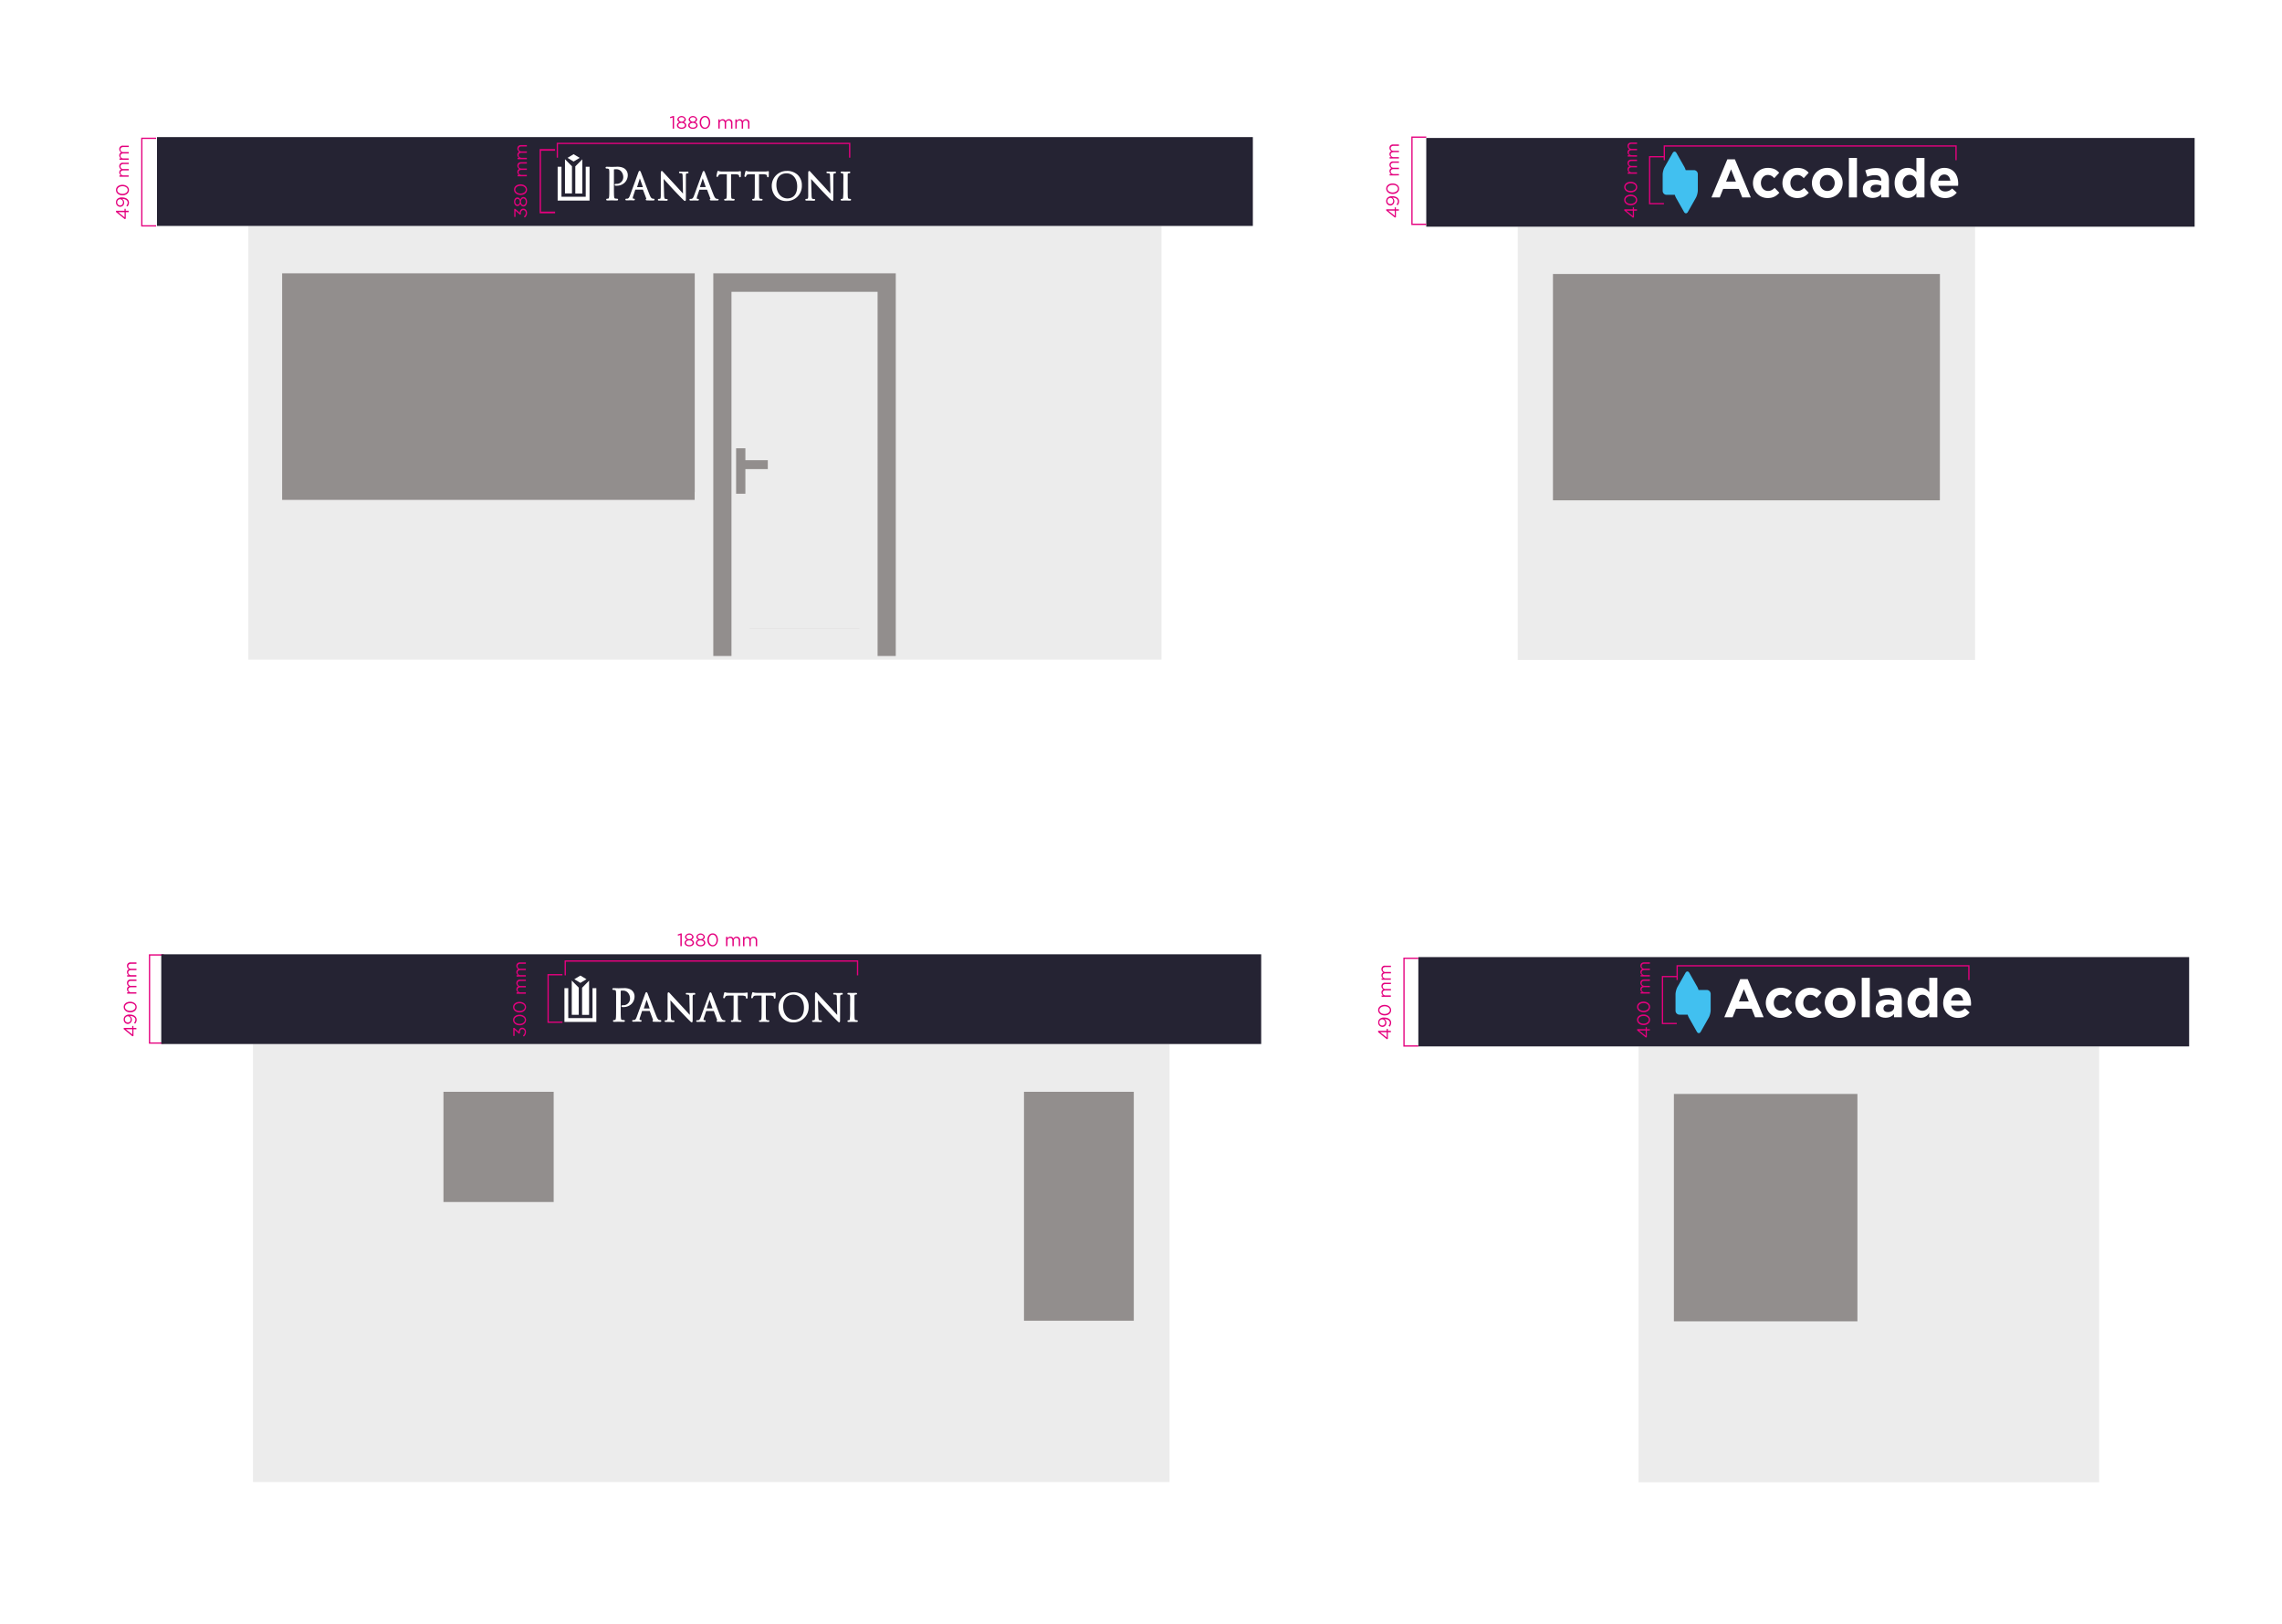 <svg width="888" height="632" fill="none" xmlns="http://www.w3.org/2000/svg"><path fill="#fff" d="M0 0h888v632H0z"/><path d="M816.847 407.156H637.622v169.629h179.225V407.156z" fill="#ECECEC"/><path d="M851.864 372.406H551.922v34.75h299.942v-34.75z" fill="#252333"/><path d="M722.779 425.656h-71.412v88.48h71.412v-88.48z" fill="#928E8D"/><path d="M551.922 407.242h-5.832v-34.621h5.832v.494h-5.337v33.627h5.337v.5z" fill="#E5007E"/><path d="M540.068 401.643v2.576l-.406.136-3.391-2.759v-.494h3.309v-.75h.488v.75h1.16v.541h-1.16zm-.461 0h-2.529l2.529 2.029v-2.029zm-.827-5.124h-.068a1.566 1.566 0 01.773 1.352 1.55 1.55 0 01-.898 1.561c-.195.09-.406.138-.621.143a1.674 1.674 0 01-1.565-1.093 1.654 1.654 0 01-.096-.665 1.719 1.719 0 01.502-1.285 2.517 2.517 0 011.892-.602c1.552 0 2.651.818 2.651 2.029a2.283 2.283 0 01-.603 1.508l-.428-.325c.323-.316.51-.745.522-1.197-.02-.919-1.003-1.426-2.061-1.426zm-.902.108a1.154 1.154 0 00-.823.379 1.12 1.12 0 00-.233.4 1.13 1.13 0 00-.056.458 1.13 1.13 0 001.146 1.177 1.11 1.11 0 00.811-.377 1.092 1.092 0 00.26-.854 1.153 1.153 0 00-1.105-1.183zm.929-1.521c-1.356 0-2.529-.819-2.529-2.07s1.146-2.028 2.516-2.028c1.356 0 2.536.811 2.536 2.069s-1.153 2.029-2.523 2.029zm0-3.55c-1.071 0-2.034.588-2.034 1.494s.936 1.488 2.034 1.488c1.072 0 2.035-.589 2.035-1.502 0-.912-.963-1.487-2.035-1.487v.007zm-1.18-3.699v-.534h.611a1.361 1.361 0 01-.678-1.17 1.229 1.229 0 01.725-1.157 1.432 1.432 0 01-.536-.537 1.43 1.43 0 01-.189-.734 1.294 1.294 0 01.898-1.298c.18-.059.371-.077.56-.054h2.237v.541h-2.109c-.678 0-1.091.345-1.091.933a1.003 1.003 0 00.703.945c.134.043.276.057.416.042h2.081v.541h-2.136c-.678 0-1.078.352-1.078.926a1.04 1.04 0 00.353.748 1.046 1.046 0 00.786.26h2.035v.534l-3.588.014zm0-6.629v-.541h.611a1.316 1.316 0 01-.678-1.163 1.218 1.218 0 01.725-1.156 1.439 1.439 0 01-.725-1.272 1.287 1.287 0 01.413-1.014 1.3 1.3 0 011.045-.338h2.237v.534h-2.109c-.678 0-1.091.352-1.091.933a1.007 1.007 0 001.119.994h2.081v.534h-2.136c-.678 0-1.078.359-1.078.934a1.043 1.043 0 001.139 1h2.035v.541l-3.588.014z" fill="#E4007E"/><path d="M642.003 400.982l-1.162-.001-.003 2.583-.406.139-3.364-2.775v-.49l3.311.003.001-.756.462.001-.001.756 1.162.001v.539zm-1.626 2.056l.002-2.058-2.527-.002 2.525 2.06zm1.714-6.227c-.001 1.267-1.15 2.063-2.522 2.062h-.014c-1.372-.001-2.533-.821-2.532-2.081.001-1.26 1.15-2.057 2.522-2.056h.014c1.372.001 2.533.815 2.532 2.075zm-.504-.015c.001-.917-.944-1.485-2.015-1.486h-.014c-1.071-.001-2.03.586-2.031 1.496-.001.917.937 1.492 2.015 1.493h.014c1.071.001 2.03-.586 2.031-1.503zm.509-4.989c-.001 1.267-1.15 2.064-2.522 2.062h-.014c-1.372-.001-2.533-.821-2.532-2.081.001-1.26 1.15-2.057 2.522-2.056h.014c1.372.002 2.533.815 2.532 2.075zm-.504-.015c.001-.917-.944-1.485-2.015-1.486h-.014c-1.071-.001-2.03.586-2.031 1.496-.001.917.936 1.492 2.014 1.493h.014c1.071.001 2.031-.586 2.032-1.503zm.425-5.191l-3.619-.003v-.539h.609c-.356-.238-.685-.56-.684-1.169 0-.588.315-.966.722-1.162-.399-.259-.721-.644-.72-1.274.001-.833.561-1.344 1.457-1.343l2.24.002v.539l-2.114-.002c-.7-.001-1.093.349-1.093.937-.001.546.405.994 1.119.995l2.086.002-.001.539-2.128-.002c-.679-.001-1.078.356-1.079.93 0 .574.475 1.008 1.14 1.009l2.065.002v.539zm.006-6.658l-3.619-.004.001-.539.609.001c-.357-.238-.686-.561-.685-1.17a1.23 1.23 0 01.722-1.161c-.399-.259-.72-.645-.72-1.275.001-.833.562-1.343 1.458-1.342l2.24.002-.001.539-2.114-.002c-.7-.001-1.092.349-1.093.937 0 .546.405.994 1.119.995l2.086.002v.539l-2.128-.002c-.679-.001-1.079.356-1.079.93-.001.574.475 1.008 1.14 1.009l2.065.002-.001.539zm124.383 1.387h-.5v-5.282H652.885v5.282h-.494v-5.779h114.015v5.779z" fill="#E5007E"/><g clip-path="url(#clip0_935_2309)"><path d="M677.167 380.988h2.932l6.187 14.823h-3.327l-1.32-3.303h-6.104l-1.324 3.303h-3.226l6.182-14.823zm3.34 8.665l-1.906-4.774-1.925 4.774h3.831zm6.631.583v-.038c0-3.218 2.406-5.866 5.792-5.866 2.085 0 3.382.71 4.408 1.886l-1.915 2.103c-.697-.757-1.402-1.242-2.511-1.242-1.572 0-2.681 1.411-2.681 3.072v.042c0 1.727 1.086 3.105 2.8 3.105 1.054 0 1.778-.461 2.539-1.195l1.832 1.891c-1.072 1.2-2.318 2.065-4.513 2.065-3.332 0-5.756-2.611-5.756-5.833m11.479.01v-.038c0-3.218 2.406-5.866 5.788-5.866 2.085 0 3.386.71 4.422 1.886l-1.93 2.103c-.696-.757-1.402-1.242-2.511-1.242-1.567 0-2.68 1.411-2.68 3.072v.042c0 1.727 1.086 3.105 2.799 3.105 1.054 0 1.778-.461 2.539-1.195l1.833 1.891c-1.072 1.2-2.305 2.065-4.514 2.065-3.326 0-5.751-2.611-5.751-5.833m11.47.01v-.038c0-3.241 2.557-5.866 5.999-5.866 3.441 0 5.957 2.587 5.957 5.824v.042c0 3.241-2.557 5.866-5.999 5.866-3.441 0-5.957-2.592-5.957-5.833m8.867.005v-.038c0-1.661-1.178-3.114-2.91-3.114-1.732 0-2.868 1.411-2.868 3.072v.042c0 1.66 1.177 3.105 2.91 3.105 1.732 0 2.868-1.407 2.868-3.067zm8.652-9.775h-3.135v15.349h3.135v-15.349zm2.286 12.107v-.043c0-2.46 1.833-3.593 4.459-3.593 1.104 0 1.915.188 2.699.456v-.188c0-1.322-.797-2.056-2.369-2.056-1.191 0-2.039.23-3.057.602l-.779-2.432c1.21-.546 2.411-.908 4.29-.908 1.709 0 2.951.466 3.73 1.261.829.842 1.191 2.079 1.191 3.594v6.538h-3.024v-1.218c-.761.866-1.815 1.425-3.341 1.425-2.085 0-3.799-1.218-3.799-3.448m7.204-.719v-.57c-.55-.258-1.247-.418-2.003-.418-1.347 0-2.163.55-2.163 1.557v.042c0 .856.697 1.364 1.701 1.364 1.47 0 2.469-.818 2.469-1.975m5.174-1.641v-.042c0-3.763 2.42-5.824 5.032-5.824 1.668 0 2.703.777 3.441 1.68v-5.551h3.139v15.349h-3.139v-1.618c-.761 1.049-1.815 1.83-3.441 1.83-2.576 0-5.032-2.065-5.032-5.824zm8.514 0v-.042c0-1.877-1.223-3.114-2.68-3.114-1.458 0-2.704 1.223-2.704 3.114v.042c0 1.868 1.242 3.105 2.704 3.105 1.461 0 2.68-1.237 2.68-3.105zm5.371.038v-.038c0-3.218 2.245-5.866 5.462-5.866 3.694 0 5.389 2.926 5.389 6.115 0 .25-.027.546-.05.842h-7.694c.316 1.449 1.301 2.206 2.699 2.206 1.054 0 1.814-.333 2.69-1.152l1.796 1.613c-1.036 1.304-2.525 2.113-4.523 2.113-3.317 0-5.769-2.381-5.769-5.833zm7.79-.941c-.188-1.43-1.004-2.399-2.328-2.399-1.324 0-2.149.945-2.387 2.399h4.72-.005z" fill="#fff"/><path d="M664.171 385.201h-3.217a6.169 6.169 0 00-.463-1.157l-3.111-5.49c-.417-.739-1.095-.739-1.517 0l-3.107 5.49c-.417.733-.756 2.027-.756 2.878v6.341c0 .852.683 1.543 1.508 1.543h3.216c.129.433.294.842.463 1.153l3.116 5.494c.413.734 1.096.734 1.513 0l3.106-5.494c.413-.734.752-2.028.752-2.874v-6.346c0-.842-.678-1.538-1.508-1.538" fill="#41C0F0"/></g><path d="M652.493 398.493h-5.814v-18.755h5.814v.498h-5.32v17.767h5.32v.49z" fill="#E5007E"/><g clip-path="url(#clip1_935_2309)"><path d="M768.572 88.215H590.604v168.571h177.968V88.215z" fill="#ECECEC"/><path d="M854 53.68H555.007v34.533H854V53.68z" fill="#252333"/><path d="M608.523 112.289v73.696h32.805l-32.805-73.696zm146.367-5.691v85.078-85.078zm0 0h-41.004v85.078h40.984l-38.138-85.078v85.078h38.138l.02-85.078zm-4.218 5.691H720.95v73.696h29.702l.02-73.696zm-146.367 79.387H754.87 604.305zm150.565-85.078H604.305 754.87zm-150.565 85.078H754.87v2.829H604.305v-2.829zm0 0H754.87v-85.078H604.305v85.078zm0 0H754.87v2.997H604.305v-2.997zm112.427-21.268h-35.556v21.268h35.556v-21.268zm-4.367 5.692h-26.971v9.885h26.971V176.1zm-22.625 2.849l1.961 2.097h-21.226l19.265-2.097zm1.981 2.097l-1.96 1.942 1.96-1.942zm25.011-74.448h-71.186v63.837h71.186v-63.837zm-4.367 5.691h-62.452v52.414h62.452v-52.414zm-31.189 58.119h-35.63v21.268h35.63v-21.268zm-4.374 5.692h-26.889v9.885h26.889V176.1zm-4.218 2.849l-1.96 2.097h21.246l-19.286-2.097zm-1.96 2.097l1.96 1.942-1.96-1.942zm-66.312 10.63v-85.078 85.078zm44.005-85.078h-44.005v85.078h44.005v-85.078zm-2.764 0h-41.234v85.078h41.234v-85.078zm-4.218 79.387v-73.696h-32.812" fill="#928E8D"/><path d="M555.007 87.533h-5.814V53.12h5.814v.497h-5.32v33.418h5.32v.497zm92.486-8.04h-5.814V60.738h5.814v.498h-5.32v17.767h5.32v.49z" fill="#E5007E"/><path d="M543.204 81.964v2.56l-.398.142-3.38-2.749v-.484h3.298v-.746h.46v.746h1.163v.531h-1.143zm-.459 0h-2.515l2.515 2.016v-2.016zm-.838-5.054h-.095a1.664 1.664 0 01-.737 3.064 1.672 1.672 0 01-1.21-.517 1.637 1.637 0 01-.453-1.23 1.714 1.714 0 01.501-1.277 2.472 2.472 0 011.892-.605c1.548 0 2.643.82 2.643 2.016a2.23 2.23 0 01-.601 1.498l-.426-.316c.323-.316.512-.744.527-1.196 0-.967-.987-1.438-2.041-1.438zm-.899.1a1.152 1.152 0 00-1.054.78 1.141 1.141 0 00-.055.457 1.114 1.114 0 001.142 1.162 1.09 1.09 0 001.014-.749 1.06 1.06 0 00.048-.44 1.135 1.135 0 00-1.075-1.243l-.02.033zm.933-1.544c-1.352 0-2.522-.813-2.522-2.063 0-1.25 1.143-2.016 2.508-2.016 1.352 0 2.528.806 2.528 2.05 0 1.242-1.149 2.029-2.514 2.029zm0-3.535c-1.061 0-2.028.585-2.028 1.485 0 .9.939 1.478 2.028 1.478 1.068 0 2.028-.584 2.028-1.491 0-.907-.967-1.472-2.028-1.472zm-1.184-3.663v-.538h.608a1.304 1.304 0 01-.676-1.156 1.22 1.22 0 01.717-1.155 1.416 1.416 0 01-.717-1.257 1.273 1.273 0 01.408-1.008 1.29 1.29 0 011.039-.336h2.237v.531h-2.109c-.676 0-1.088.35-1.088.927a.996.996 0 00.337.74 1.01 1.01 0 00.778.248h2.082v.531h-2.129c-.676 0-1.075.356-1.075.927a1.024 1.024 0 00.353.74 1.036 1.036 0 00.783.255h2.062v.537l-3.61.014zm.001-6.591v-.53h.608a1.342 1.342 0 01-.676-1.162 1.21 1.21 0 01.717-1.15 1.425 1.425 0 01-.717-1.264 1.283 1.283 0 01.41-1.005 1.303 1.303 0 011.037-.339h2.237v.538h-2.109c-.676 0-1.088.343-1.088.927a.995.995 0 00.7.946c.134.043.275.057.415.042h2.082v.531h-2.129c-.676 0-1.075.356-1.075.92a1.045 1.045 0 001.136 1.002h2.061v.53l-3.609.014z" fill="#E4007E"/><path d="M761.406 62.33h-.5v-5.282H647.885v5.282h-.494v-5.78h114.015v5.78z" fill="#E5007E"/><g clip-path="url(#clip2_935_2309)"><path d="M672.167 61.988h2.932l6.187 14.823h-3.327l-1.32-3.303h-6.104l-1.324 3.303h-3.226l6.182-14.823zm3.34 8.665l-1.906-4.775-1.925 4.775h3.831zm6.631.583v-.038c0-3.218 2.406-5.866 5.792-5.866 2.085 0 3.382.71 4.408 1.886l-1.915 2.103c-.697-.757-1.402-1.242-2.511-1.242-1.572 0-2.681 1.411-2.681 3.072v.042c0 1.727 1.086 3.105 2.8 3.105 1.054 0 1.778-.461 2.539-1.195l1.832 1.891c-1.072 1.2-2.318 2.065-4.513 2.065-3.332 0-5.756-2.61-5.756-5.833m11.479.01v-.038c0-3.218 2.406-5.866 5.788-5.866 2.085 0 3.386.71 4.422 1.886l-1.93 2.103c-.696-.757-1.402-1.242-2.511-1.242-1.567 0-2.68 1.411-2.68 3.072v.042c0 1.727 1.086 3.105 2.799 3.105 1.054 0 1.778-.461 2.539-1.195l1.833 1.891c-1.072 1.2-2.305 2.065-4.514 2.065-3.326 0-5.751-2.61-5.751-5.833m11.47.01v-.038c0-3.241 2.557-5.866 5.999-5.866 3.441 0 5.957 2.587 5.957 5.824v.042c0 3.241-2.557 5.866-5.999 5.866-3.441 0-5.957-2.592-5.957-5.833m8.867.005v-.038c0-1.66-1.178-3.114-2.91-3.114-1.732 0-2.868 1.411-2.868 3.072v.042c0 1.66 1.177 3.105 2.91 3.105 1.732 0 2.868-1.407 2.868-3.067zm8.652-9.776h-3.135v15.35h3.135V61.46zm2.286 12.108v-.043c0-2.46 1.833-3.594 4.459-3.594a7.88 7.88 0 012.699.457V70.2c0-1.322-.797-2.056-2.369-2.056-1.191 0-2.039.23-3.057.602l-.779-2.432c1.21-.545 2.411-.908 4.29-.908 1.709 0 2.951.466 3.73 1.26.829.843 1.191 2.08 1.191 3.595v6.538h-3.024v-1.218c-.761.866-1.815 1.425-3.341 1.425-2.085 0-3.799-1.218-3.799-3.448m7.204-.72v-.569c-.55-.258-1.247-.418-2.003-.418-1.347 0-2.163.55-2.163 1.557v.042c0 .856.697 1.364 1.701 1.364 1.47 0 2.469-.818 2.469-1.975m5.174-1.641v-.042c0-3.763 2.42-5.824 5.032-5.824 1.668 0 2.703.777 3.441 1.68V61.46h3.139v15.35h-3.139v-1.619c-.761 1.049-1.815 1.83-3.441 1.83-2.576 0-5.032-2.065-5.032-5.824zm8.514 0v-.042c0-1.877-1.223-3.114-2.68-3.114-1.458 0-2.704 1.223-2.704 3.114v.042c0 1.868 1.242 3.105 2.704 3.105 1.461 0 2.68-1.237 2.68-3.105zm5.371.038v-.038c0-3.218 2.245-5.866 5.462-5.866 3.694 0 5.389 2.926 5.389 6.115 0 .25-.027.546-.05.842h-7.694c.316 1.45 1.301 2.207 2.699 2.207 1.054 0 1.814-.334 2.69-1.153l1.796 1.614c-1.036 1.303-2.525 2.112-4.523 2.112-3.317 0-5.769-2.38-5.769-5.833zm7.79-.941c-.188-1.43-1.004-2.4-2.328-2.4-1.324 0-2.149.946-2.387 2.4h4.72-.005z" fill="#fff"/><path d="M659.171 66.2h-3.217a6.207 6.207 0 00-.463-1.157l-3.111-5.49c-.417-.738-1.095-.738-1.517 0l-3.107 5.49c-.417.734-.756 2.028-.756 2.88v6.34c0 .852.683 1.543 1.508 1.543h3.216c.129.433.294.842.463 1.153l3.116 5.494c.413.734 1.096.734 1.513 0l3.106-5.494c.413-.734.752-2.028.752-2.874v-6.346c0-.842-.678-1.538-1.508-1.538" fill="#41C0F0"/></g><path d="M637.003 81.982l-1.162-.001-.003 2.583-.406.14-3.364-2.776v-.49l3.311.003.001-.756h.462l-.001.757h1.162v.54zm-1.626 2.056l.002-2.058-2.527-.002 2.525 2.06zm1.714-6.227c-.001 1.267-1.15 2.063-2.522 2.062h-.014c-1.372-.001-2.533-.821-2.532-2.081.001-1.26 1.15-2.057 2.522-2.056h.014c1.372.001 2.533.815 2.532 2.075zm-.504-.015c.001-.917-.944-1.485-2.015-1.486h-.014c-1.071 0-2.03.586-2.031 1.496-.001.917.937 1.492 2.015 1.493h.014c1.071.001 2.03-.586 2.031-1.503zm.509-4.99c-.001 1.268-1.15 2.065-2.522 2.063h-.014c-1.372-.001-2.533-.821-2.532-2.081.001-1.26 1.15-2.057 2.522-2.056h.014c1.372.002 2.533.815 2.532 2.075zm-.504-.014c.001-.917-.944-1.485-2.015-1.486h-.014c-1.071 0-2.03.586-2.031 1.496-.001.917.936 1.492 2.014 1.493h.014c1.071.001 2.031-.586 2.032-1.503zm.425-5.19l-3.619-.004v-.54l.609.001c-.356-.238-.685-.56-.684-1.17 0-.587.315-.965.722-1.16-.399-.26-.721-.645-.72-1.276.001-.833.561-1.343 1.457-1.342l2.24.002v.54l-2.114-.003c-.7 0-1.093.349-1.093.937-.001.546.405.994 1.119.995l2.086.002-.001.54-2.128-.003c-.679 0-1.078.356-1.079.93 0 .574.475 1.008 1.14 1.01l2.065.001v.54zm.006-6.66l-3.619-.003.001-.539.609.001c-.357-.238-.686-.56-.685-1.17a1.23 1.23 0 01.722-1.161c-.399-.26-.72-.645-.72-1.275.001-.833.562-1.343 1.458-1.342l2.24.002-.001.539-2.114-.002c-.7 0-1.092.349-1.093.937 0 .546.405.994 1.119.995l2.086.002v.539l-2.128-.002c-.679 0-1.079.356-1.079.93-.001.574.475 1.008 1.14 1.009l2.065.002-.001.539z" fill="#E5007E"/></g><g clip-path="url(#clip3_935_2309)"><path d="M218.805 397.844h-5.825v-18.961h5.825v.496h-5.324v17.962h5.324v.503zM63.762 406.1h-5.825v-34.784h5.825v.503h-5.33v33.785h5.33v.496z" fill="#E5007E"/><path d="M203.795 399.604l-.359-.408a1.754 1.754 0 00.725-1.427.985.985 0 00-.948-1.073c-.61 0-.942.564-.942 1.359v.312l-.332.116-1.781-1.515v2.398h-.495v-3.139h.407l1.706 1.542c.068-.856.481-1.617 1.355-1.617a1.515 1.515 0 011.4 1.029c.066.196.093.403.077.609a2.246 2.246 0 01-.813 1.814zm-1.673-4.382c-1.355 0-2.527-.815-2.527-2.078 0-1.264 1.145-2.039 2.513-2.039 1.355 0 2.534.809 2.534 2.039 0 1.229-1.152 2.078-2.52 2.078zm0-3.566c-1.07 0-2.032.591-2.032 1.501 0 .911.934 1.495 2.032 1.495 1.07 0 2.032-.591 2.032-1.508 0-.918-.962-1.488-2.032-1.488zm.644-3.485a1.838 1.838 0 01-.718-.133 1.868 1.868 0 01-1.172-1.721 1.903 1.903 0 01.643-1.454l.38.36a1.462 1.462 0 00-.542 1.101 1.355 1.355 0 001.395 1.297 1.347 1.347 0 00.989-.381 1.345 1.345 0 00.413-.978 1.506 1.506 0 00-.535-1.107l.318-.346a1.867 1.867 0 01-.084 2.997 1.856 1.856 0 01-1.087.338v.027zm-1.823-4.218v-.571h.61a1.307 1.307 0 01-.499-.491 1.31 1.31 0 01-.178-.678 1.232 1.232 0 01.724-1.161 1.459 1.459 0 01-.724-1.277 1.29 1.29 0 01.413-1.019 1.293 1.293 0 011.043-.34h2.235v.537h-2.127c-.677 0-1.09.353-1.09.944a1.008 1.008 0 00.703.95 1 1 0 00.414.042h2.08v.536h-2.107c-.677 0-1.077.36-1.077.938a1.048 1.048 0 001.138 1.005h2.032v.544l-3.59.041zM51.935 400.474v2.608l-.406.143-3.387-2.779v-.489h3.306v-.754h.46v.754h1.159v.537l-1.132-.02zm-.46 0h-2.52l2.52 2.038v-2.038zm-.84-5.144h-.095a1.687 1.687 0 01-.745 3.098 1.675 1.675 0 01-1.209-.525 1.682 1.682 0 01-.45-1.242 1.741 1.741 0 01.5-1.29 2.48 2.48 0 011.897-.612c1.552 0 2.649.829 2.649 2.038a2.265 2.265 0 01-.603 1.515l-.427-.319c.325-.32.514-.753.529-1.209 0-.945-.99-1.454-2.046-1.454zm-.9.102a1.137 1.137 0 00-.824.386 1.15 1.15 0 00-.288.864 1.13 1.13 0 00.697 1.091 1.092 1.092 0 001.511-1.118 1.155 1.155 0 00-.29-.844 1.141 1.141 0 00-.807-.379zm.934-1.527c-1.355 0-2.527-.822-2.527-2.086 0-1.263 1.145-2.038 2.513-2.038 1.355 0 2.533.815 2.533 2.072 0 1.257-1.124 2.052-2.52 2.052zm0-3.567c-1.064 0-2.032.585-2.032 1.495 0 .91.934 1.495 2.032 1.495 1.07 0 2.032-.585 2.032-1.509 0-.924-.969-1.481-2.032-1.481zm-1.186-3.711v-.53h.61a1.31 1.31 0 01-.678-1.169 1.224 1.224 0 01.718-1.161 1.447 1.447 0 01-.718-1.277 1.3 1.3 0 01.892-1.305c.18-.059.37-.077.558-.054H53.1v.536h-2.106c-.678 0-1.09.354-1.09.945a1.015 1.015 0 00.702.95c.134.043.275.057.415.042h2.08v.536h-2.12c-.678 0-1.078.36-1.078.938a1.051 1.051 0 00.353.749 1.04 1.04 0 00.785.256h2.032v.544h-3.59zm0-6.644v-.536h.61a1.366 1.366 0 01-.677-1.176 1.232 1.232 0 01.718-1.161 1.44 1.44 0 01-.718-1.278 1.305 1.305 0 011.45-1.358H53.1v.543h-2.106c-.678 0-1.09.347-1.09.938a1.01 1.01 0 001.117.992h2.08v.543h-2.12c-.678 0-1.078.36-1.078.931a1.055 1.055 0 001.138 1.012h2.032v.55h-3.59z" fill="#E4007E"/><path d="M455.107 406.227H98.424v170.425h356.683V406.227z" fill="#ECECEC"/><path d="M490.77 371.316H62.753v34.913H490.77v-34.913z" fill="#252333"/><path d="M398.465 510.862h42.728V424.82h-42.728v86.042zm42.728-86.042h-42.728v86.042h42.728V424.82zm-4.227 5.755h-34.275v74.533h34.275v-74.533zm-38.501 80.287h42.728v3.03h-42.728v-3.03zm-225.897-43.16h42.885V424.82h-42.885v42.882zm42.885-42.882h-42.885v42.855h42.885V424.82zm-4.207 5.782h-34.275v31.502h34.275v-31.502z" fill="#928E8D"/><path d="M225.214 394.855h-2.723v-13.316l2.723 2.745v10.571z" fill="#fff"/><path d="M221.129 384.48v11.658h9.436V384.48h1.49v13.153h-12.416V384.48h1.49zm2.35-3.463l2.371-1.427 2.364 1.427-2.364 1.426-2.371-1.426z" fill="#fff"/><path d="M226.507 384.327l2.723-2.745v13.316h-2.723v-10.571zm82.314 1.772a5.78 5.78 0 00-5.433 3.595 5.81 5.81 0 00-.433 2.255 6.24 6.24 0 001.355 3.933 5.514 5.514 0 004.423 1.936 5.854 5.854 0 005.552-3.774 5.911 5.911 0 00.382-2.34 5.443 5.443 0 00-1.673-4.117 6.046 6.046 0 00-4.173-1.501v.013zm.298 10.707c-2.445 0-4.355-2.038-4.362-5.279 0-3.057 1.68-4.483 3.963-4.497 2.14 0 4.118 1.719 4.132 5.075 0 4.076-2.52 4.674-3.733 4.701zm-7.545-10.618c-.109 0-.217.034-.441.074a6.77 6.77 0 01-.975.068h-5.372c-.156 0-.711 0-1.097-.068s-.366-.135-.677-.176c-.312-.041-.244.183-.292.238-.047.054-.054.149-.067.183a15.924 15.924 0 00-.332 1.576.391.391 0 00.061.218.277.277 0 00.243.135.363.363 0 00.346-.292c.065-.136.14-.268.223-.394.177-.258.38-.339 1.274-.36h1.89v5.849c0 1.359 0 2.514-.068 3.092-.047.421-.142.597-.237.597a1.932 1.932 0 01-.386.048.35.35 0 00-.251.102.32.32 0 00-.033.381.34.34 0 00.128.122.572.572 0 00.271.047c.44 0 1.355-.041 1.402-.041.048 0 .962.041 1.741.041a.595.595 0 00.285-.054.342.342 0 00.176-.286.325.325 0 00-.346-.312c-.108 0-.427 0-.616-.054-.19-.055-.305-.17-.359-.585-.068-.584-.068-1.718-.068-3.098v-5.849h1.578a2.82 2.82 0 011.267.218.434.434 0 01.264.366v.163a.727.727 0 00.068.272.3.3 0 00.271.17.386.386 0 00.14-.043.378.378 0 00.192-.371c0-.136.047-1.142.047-1.577a.506.506 0 000-.19.31.31 0 00-.111-.153.308.308 0 00-.18-.057h.041zm-10.879 0c-.108 0-.217.034-.44.074a7.083 7.083 0 01-.976.068h-5.371c-.149 0-.678 0-1.111-.068-.434-.068-.352-.135-.678-.176-.325-.041-.25.183-.291.244a1.898 1.898 0 00-.068.177 16.211 16.211 0 00-.331 1.576.32.32 0 00.169.318c.038.02.079.032.122.035a.397.397 0 00.359-.278c.06-.143.135-.28.223-.408.163-.251.386-.346 1.274-.36h1.89v5.849c0 1.359 0 2.514-.068 3.092-.047.421-.136.597-.237.597a2.09 2.09 0 01-.386.048.347.347 0 00-.237.082.312.312 0 00-.109.23.334.334 0 00.197.299.61.61 0 00.264.041c.44 0 1.355-.041 1.402-.041.047 0 .982.048 1.768.048a.666.666 0 00.278-.061.311.311 0 00.183-.286.295.295 0 00-.109-.23.34.34 0 00-.23-.082c-.115 0-.434 0-.623-.054-.292-.048-.305-.157-.359-.585a30.49 30.49 0 01-.082-3.098v-5.849h1.592a2.82 2.82 0 011.267.218.424.424 0 01.264.366v.157a.724.724 0 00.068.278.322.322 0 00.278.17.365.365 0 00.315-.269.374.374 0 00.01-.145c0-.143.034-1.142.034-1.577a.648.648 0 000-.176.293.293 0 00-.278-.224h.027zm-8.555 10.849a.405.405 0 00-.21-.047 1.68 1.68 0 01-.508-.075c-.237-.075-.583-.204-1.098-1.468-.867-2.174-3.122-8.104-3.339-8.661a2.644 2.644 0 00-.203-.462.389.389 0 00-.325-.197.365.365 0 00-.312.217 2.94 2.94 0 00-.196.496l-3.259 8.92c-.264.72-.508 1.141-1.016 1.209h-.386a.374.374 0 00-.216.055.3.3 0 00-.143.258.32.32 0 00.204.299.684.684 0 00.291.04c.677 0 1.483-.04 1.612-.04s.772.04 1.118.04a.496.496 0 00.257-.047.329.329 0 00.19-.292.33.33 0 00-.035-.141.336.336 0 00-.094-.111.406.406 0 00-.23-.061h-.149a.477.477 0 01-.251-.061c-.061-.048-.075-.068-.081-.129.024-.304.088-.603.189-.89l.854-2.5h2.967l1.314 3.471a.441.441 0 010 .089.335.335 0 00-.237.312.283.283 0 00.142.245c.162.061.335.089.508.081.996.034 2.032 0 2.262 0a.885.885 0 00.271-.034.314.314 0 00.237-.305.291.291 0 00-.149-.265l.021.054zm-7.14-4.654l1.104-3.396 1.172 3.396H275zm-17.794 4.586a.367.367 0 00-.203-.041 1.902 1.902 0 01-.515-.074c-.231-.075-.562-.211-1.077-1.468-.881-2.18-3.136-8.152-3.34-8.662a2.814 2.814 0 00-.216-.462.37.37 0 00-.312-.203.387.387 0 00-.318.217c-.082.16-.153.326-.21.496l-3.252 8.92c-.271.72-.508 1.141-1.023 1.209h-.386a.336.336 0 00-.323.18.35.35 0 00-.036.126.305.305 0 00.204.299.702.702 0 00.291.047c.677 0 1.483-.047 1.619-.047.135 0 .772.047 1.117.047a.616.616 0 00.258-.047.33.33 0 00.149-.441.302.302 0 00-.095-.109.388.388 0 00-.23-.055h-.129a.435.435 0 01-.23-.068.134.134 0 01-.058-.05.15.15 0 01-.024-.072 2.72 2.72 0 01.19-.89l.799-2.452h2.967l1.314 3.478a.26.26 0 010 .088.348.348 0 00-.216.313c0 .046.011.092.034.132.022.04.055.074.094.099.16.07.334.1.508.088 1.01.034 2.032.034 2.263.034a.79.79 0 00.277-.041.321.321 0 00.231-.305.3.3 0 00-.156-.265l.034-.021zm-6.672-4.572l1.09-3.397 1.186 3.397h-2.276zm19.813-6.041a.813.813 0 00-.251 0c-.61 0-1.097.041-1.219.041-.122 0-.847-.041-1.504-.041a.946.946 0 00-.271 0 .314.314 0 00-.237.299.302.302 0 00.081.224.315.315 0 00.118.079.318.318 0 00.14.023 3.28 3.28 0 01.677.068c.183.054.223.088.291.238.08.296.114.603.102.91l.142 6.705c-.677-.74-1.903-2.099-3.035-3.315a2026.753 2026.753 0 01-4.558-4.925 6.797 6.797 0 01-.264-.292c-.095-.109-.163-.211-.4-.245a.365.365 0 00-.339.326 2.907 2.907 0 00-.04.618v8.234c.015.439-.012.878-.082 1.311-.067.252-.101.265-.189.299-.17.049-.345.075-.522.075a.332.332 0 00-.223.068.317.317 0 00-.068.429.322.322 0 00.149.121c.083.027.17.038.257.034h1.369c.108 0 .677.041 1.517.041a.677.677 0 00.278-.041.33.33 0 00.203-.299.346.346 0 00-.109-.237.335.335 0 00-.223-.075 2.98 2.98 0 01-.678-.075c-.121-.047-.176-.081-.257-.292a4.153 4.153 0 01-.142-1.169l-.17-6.27c.712.788 2.033 2.235 3.333 3.675 1.524 1.644 3.59 3.75 3.746 3.9.793.754.874.937 1.213.985a.307.307 0 00.23-.109c.142-.238.101-.407.122-1.134v-8.424a2.881 2.881 0 01.074-.843c.061-.136.088-.163.285-.217.099-.013.199-.013.298 0a.424.424 0 00.244-.068.333.333 0 00.098-.113.335.335 0 00.037-.145.32.32 0 00-.223-.299m57.366-.075a.898.898 0 00-.264 0c-.589 0-1.077.041-1.219.041-.142 0-.826-.041-1.483-.041a.946.946 0 00-.271 0 .312.312 0 00-.237.299.302.302 0 00.081.224.323.323 0 00.257.102c.228-.001.455.022.678.068a.342.342 0 01.284.238c.08.294.112.599.095.903l.149 6.719c-.677-.74-1.897-2.106-3.028-3.322a1172.86 1172.86 0 01-4.559-4.925c-.067-.068-.169-.184-.264-.292-.095-.109-.162-.211-.399-.245a.388.388 0 00-.353.319 2.977 2.977 0 00-.04.625v8.234c.02.441-.002.882-.068 1.318-.068.252-.102.258-.183.292-.17.048-.345.073-.522.075a.37.37 0 00-.23.068.307.307 0 00-.115.245.327.327 0 00.196.305.677.677 0 00.244.034h1.389c.108 0 .677.041 1.517.041a.674.674 0 00.278-.041.316.316 0 00.196-.299.292.292 0 00-.115-.244.343.343 0 00-.223-.068 3.36 3.36 0 01-.678-.075c-.122-.047-.169-.081-.25-.292a4.597 4.597 0 01-.129-1.169l-.169-6.257c.677.789 2.032 2.229 3.332 3.662 1.524 1.644 3.59 3.75 3.746 3.9.772.754.881.937 1.213.985a.286.286 0 00.223-.122c.129-.231.088-.394.102-1.121l.034-8.424a2.848 2.848 0 01.074-.843c.061-.136.088-.163.278-.21.099-.029.202-.043.305-.041a.374.374 0 00.137-.016.366.366 0 00.205-.177.348.348 0 00.037-.133.326.326 0 00-.23-.299m5.812 10.572c-.109 0-.407 0-.617-.055-.21-.054-.291-.163-.359-.591-.068-.577-.068-1.712-.068-3.091v-5.605c0-.448.082-.536.346-.604.11-.021.22-.035.332-.041a.33.33 0 00.234-.086.333.333 0 00.105-.226.32.32 0 00-.19-.293.549.549 0 00-.271-.047c-.44 0-1.355.041-1.402.041-.048 0-.976-.041-1.45-.041a.522.522 0 00-.264.047.31.31 0 00-.196.293.319.319 0 00.107.229c.032.029.07.051.11.066.041.014.085.02.128.017.132.003.264.019.393.048.196.054.264.129.318.604.054.476.034.843 0 3.085v2.534c.03 1.028.003 2.058-.081 3.084-.01.16-.042.318-.095.469-.047.102-.068.108-.142.136a1.942 1.942 0 01-.373.047.373.373 0 00-.237.082.322.322 0 00-.075.104.324.324 0 00-.026.127.311.311 0 00.183.292.547.547 0 00.271.047c.426 0 1.354-.04 1.402-.04.047 0 .948.04 1.734.04a.591.591 0 00.284-.054.338.338 0 00.127-.119.325.325 0 00.049-.166.311.311 0 00-.108-.231.385.385 0 00-.237-.082m-90.714-12.508c-.779 0-1.741.055-2.093.055-.115 0-1.131-.048-1.89-.055a.82.82 0 00-.305.055.339.339 0 00-.189.312.347.347 0 00.359.326 2.86 2.86 0 01.514.041c.481.136.481.197.549.747.068.551.034.992.034 3.608v2.948c0 1.604 0 2.928-.081 3.608-.02.188-.063.373-.129.55-.061.122-.095.149-.176.177a3.25 3.25 0 01-.461.061.395.395 0 00-.257.088.305.305 0 00-.102.238.34.34 0 00.19.312c.097.04.201.056.305.048.508 0 1.578-.048 1.605-.048.027 0 1.125.048 2.032.048a.68.68 0 00.305-.061.332.332 0 00.19-.299.323.323 0 00-.109-.238.37.37 0 00-.257-.088 7.204 7.204 0 01-.718-.068c-.359-.055-.386-.224-.461-.72-.081-.68-.081-2.004-.081-3.608v-7.004c.204-.052.413-.077.623-.075h.176a2.563 2.563 0 011.958.768c.598.662.912 1.533.874 2.425a2.568 2.568 0 01-1.675 2.347c-.32.118-.66.17-1.001.153a1.267 1.267 0 00-.42.041.349.349 0 00-.257.34c.001.061.018.12.051.171a.321.321 0 00.132.121c.063.03.133.047.203.047.124.013.249.013.372 0a4.437 4.437 0 003.11-1.161 4.118 4.118 0 001.239-3.051 3.1 3.1 0 00-.908-2.16c-.277-.272-1.131-1.026-3.271-1.019" fill="#fff"/><path d="M218.873 397.992h-5.832v-18.961h5.832v.496h-5.331v17.969h5.331v.496zm115.085-18.47h-.501v-5.34H220.201v5.34h-.501v-5.842h114.258v5.842z" fill="#E5007E"/><path d="M203.829 403.336l-.352-.408a1.764 1.764 0 00.725-1.433.975.975 0 00-.048-.394.979.979 0 00-.901-.673c-.609 0-.948.564-.948 1.359v.312l-.325.116-1.741-1.549v2.418h-.508v-3.138h.406l1.701 1.542c.074-.856.487-1.617 1.354-1.617a1.521 1.521 0 011.47 1.637 2.228 2.228 0 01-.833 1.828zm-1.639-4.383c-1.355 0-2.534-.815-2.534-2.079 0-1.264 1.152-2.038 2.52-2.038 1.355 0 2.527.808 2.527 2.038 0 1.23-1.145 2.079-2.513 2.079zm0-3.567c-1.071 0-2.033.591-2.033 1.502 0 .91.935 1.494 2.033 1.494 1.07 0 2.032-.591 2.032-1.508s-.962-1.488-2.032-1.488zm0-1.441c-1.355 0-2.534-.815-2.534-2.079 0-1.263 1.152-2.038 2.52-2.038 1.355 0 2.527.809 2.527 2.038 0 1.23-1.145 2.079-2.513 2.079zm0-3.567c-1.071 0-2.033.591-2.033 1.502 0 .91.935 1.494 2.033 1.494 1.07 0 2.032-.591 2.032-1.508s-.962-1.488-2.032-1.488zm-1.179-3.71v-.537h.603a1.356 1.356 0 01-.677-1.175 1.238 1.238 0 01.725-1.162 1.436 1.436 0 01-.725-1.27 1.326 1.326 0 01.415-1.017 1.316 1.316 0 011.041-.342h2.235v.543h-2.12c-.677 0-1.09.347-1.09.938a1.018 1.018 0 001.124.999h2.08v.536h-2.127c-.678 0-1.077.36-1.077.931a1.065 1.065 0 00.352.751 1.05 1.05 0 00.786.261h2.066v.537l-3.611.007zm0-6.684v-.543h.603a1.36 1.36 0 01-.677-1.169 1.227 1.227 0 01.724-1.162 1.444 1.444 0 01-.724-1.277 1.303 1.303 0 011.456-1.359h2.235v.537h-2.12c-.677 0-1.09.353-1.09.944a1.001 1.001 0 00.342.747 1.015 1.015 0 00.782.245h2.08v.537h-2.127c-.678 0-1.077.36-1.077.938a1.042 1.042 0 001.138 1.005h2.066v.543l-3.611.014zm63.747-16.196l-.921.286-.135-.449 1.199-.414h.399v4.946h-.542v-4.369zm1.633 3.049a1.356 1.356 0 011.002-1.209 1.248 1.248 0 01-.833-1.128 1.726 1.726 0 013.339 0 1.248 1.248 0 01-.84 1.128 1.361 1.361 0 011.01 1.202c0 .829-.8 1.393-1.843 1.393s-1.835-.571-1.835-1.386zm3.116 0c0-.551-.563-.938-1.281-.938s-1.28.387-1.28.938c0 .489.481.917 1.28.917.8 0 1.274-.435 1.274-.931l.007.014zm-.163-2.303c0-.483-.481-.849-1.118-.849-.636 0-1.117.36-1.117.849 0 .536.494.896 1.117.896s1.118-.394 1.118-.91v.014zm1.443 2.303a1.357 1.357 0 011.009-1.209 1.25 1.25 0 01-.84-1.128 1.726 1.726 0 013.339 0 1.252 1.252 0 01-.833 1.128 1.356 1.356 0 011.003 1.202c0 .829-.793 1.393-1.836 1.393-1.043 0-1.842-.571-1.842-1.386zm3.122 0c0-.551-.569-.938-1.28-.938-.711 0-1.28.387-1.28.938 0 .489.474.917 1.28.917s1.28-.435 1.28-.931v.014zm-.162-2.303c0-.483-.481-.849-1.118-.849-.637 0-1.118.36-1.118.849 0 .536.495.896 1.118.896.623 0 1.118-.394 1.118-.91v.014zm1.511 1.183c0-1.359.819-2.541 2.079-2.541 1.26 0 2.032 1.148 2.032 2.52 0 1.359-.812 2.534-2.066 2.534-1.253 0-2.045-1.155-2.045-2.513zm3.556 0c0-1.074-.583-2.038-1.49-2.038-.908 0-1.49.944-1.49 2.038 0 1.066.582 2.038 1.503 2.038.922 0 1.477-.965 1.477-2.038zm3.698-1.19h.542v.611a1.31 1.31 0 011.165-.679 1.237 1.237 0 011.158.72 1.451 1.451 0 011.274-.72 1.29 1.29 0 011.016.41 1.304 1.304 0 01.339 1.044v2.249h-.535v-2.12c0-.679-.353-1.094-.942-1.094-.14.002-.279.034-.407.092a1.022 1.022 0 00-.54.613 1.01 1.01 0 00-.042.416v2.093h-.535v-2.134c0-.679-.359-1.08-.935-1.08a1.035 1.035 0 00-.746.354 1.048 1.048 0 00-.256.787v2.073h-.542l-.014-3.635zm6.632.003h.535v.612a1.322 1.322 0 011.165-.68 1.244 1.244 0 011.165.721c.129-.222.314-.405.536-.532.223-.126.475-.191.731-.189a1.293 1.293 0 011.298.896c.059.18.078.37.056.558v2.249h-.542v-2.12c0-.679-.345-1.093-.934-1.093a1.007 1.007 0 00-.996 1.121v2.092h-.535v-2.133c0-.68-.359-1.08-.928-1.08a1.065 1.065 0 00-.411.099 1.078 1.078 0 00-.338.254 1.07 1.07 0 00-.261.788v2.072h-.541v-3.635z" fill="#E4007E"/></g><g clip-path="url(#clip4_935_2309)"><path d="M451.991 87.914H96.629v168.743H451.99V87.914z" fill="#ECECEC"/><path d="M487.526 53.344H61.094v34.568h426.432V53.344z" fill="#252333"/><path d="M154.565 191.509h35.575v-21.287l-35.575 21.287zm31.213-15.589h-26.851v9.898h26.851v-9.898zm-4.213 2.849l-1.958 2.1h21.188l-19.23-2.1zm-1.978 2.1l1.957 1.951-1.957-1.951zm46.034-74.517h-71.056v63.87h71.076l-.02-63.87zm-4.363 5.698h-62.331v52.453h62.352l-.021-52.453zm-66.714-5.698h-44.76v85.157h44.781l-.021-85.157zm-4.206 5.698h-36.341v73.768h36.361l-.02-73.768zm39.782 58.172h-35.555v21.287l35.555-21.287zm80.227-63.87h-44.706v85.157h44.706v-85.157zm-4.213 5.698h-36.286v73.768h36.286V112.05zm-40.493 58.172H190.14v21.287h35.501v-21.287zm-4.362 5.698h-26.932v9.898h26.932v-9.898zm-22.563 2.849l1.95 2.1h-21.208l19.258-2.1zm1.95 2.1l-1.95 1.951 1.95-1.951zm-90.882 10.64H270.32v-85.157H109.784v85.157zm0 0H270.32v2.998H109.784v-2.998zm174.856 63.722h56.858-56.858zm7.065-70.892h42.728v-63.721h-42.728v63.721zm0 60.278h42.728v-53.108h-42.728v53.108zm-14.137 10.641V106.352h71.002v148.886l-71.002.02zm63.93-.02V113.549H284.64v141.689h-7.072 63.93zm-49.793-134.62h42.728v63.721h-42.728v-63.721zm0 70.891h42.728v53.081h-42.728v-53.081zm7.072-8.993h-10.682v-3.45h10.682v3.45zm-8.725 0v9.601h-3.61v-17.696h3.61v4.652" fill="#928E8D"/><path d="M216 83h-6V58h6v.663h-5.484v23.674H216V83zm114.891-21.647h-.502V56.04H217.133v5.313h-.501v-5.806h114.259v5.806zM60.762 88.13h-5.825V53.564h5.825v.492h-5.33v33.576h5.33v.5z" fill="#E5007E"/><path d="M261.758 45.715l-.921.283-.135-.445 1.199-.412h.399v4.908h-.542v-4.334zm1.633 3.026a1.354 1.354 0 011.002-1.195 1.25 1.25 0 01-.833-1.12 1.723 1.723 0 011.67-1.282 1.73 1.73 0 011.669 1.281 1.245 1.245 0 01-.84 1.121 1.356 1.356 0 011.01 1.188c0 .83-.8 1.391-1.843 1.391s-1.835-.567-1.835-1.384zm3.116 0c0-.54-.563-.925-1.281-.925s-1.28.385-1.28.925c0 .493.481.912 1.28.912.8 0 1.274-.432 1.274-.925l.007.013zm-.163-2.282c0-.48-.481-.844-1.118-.844-.636 0-1.117.358-1.117.844a1.146 1.146 0 002.235 0zm1.443 2.282a1.344 1.344 0 011.009-1.195 1.25 1.25 0 01-.84-1.12 1.723 1.723 0 011.67-1.282 1.73 1.73 0 011.669 1.281 1.25 1.25 0 01-.833 1.12 1.353 1.353 0 011.003 1.19c0 .83-.793 1.39-1.836 1.39-1.043 0-1.842-.567-1.842-1.384zm3.122 0c0-.54-.569-.925-1.28-.925-.711 0-1.28.385-1.28.925 0 .493.474.912 1.28.912s1.28-.432 1.28-.925v.013zm-.162-2.282c0-.48-.481-.844-1.118-.844-.637 0-1.118.358-1.118.844a1.145 1.145 0 002.236 0zm1.511 1.169c0-1.35.819-2.519 2.079-2.519 1.26 0 2.032 1.141 2.032 2.505 0 1.35-.812 2.525-2.066 2.525-1.253 0-2.045-1.14-2.045-2.511zm3.556 0c0-1.067-.583-2.026-1.49-2.026-.908 0-1.49.932-1.49 2.026 0 1.066.582 2.025 1.503 2.025.922 0 1.477-.959 1.477-2.025zm3.698-1.176h.542v.608a1.312 1.312 0 011.165-.676 1.221 1.221 0 011.158.722 1.446 1.446 0 011.274-.722 1.308 1.308 0 011.016.412 1.303 1.303 0 01.339 1.04v2.228h-.535v-2.1c0-.675-.353-1.087-.942-1.087a1.017 1.017 0 00-.741.34.997.997 0 00-.248.774v2.073h-.535v-2.113c0-.675-.359-1.074-.935-1.074a1.042 1.042 0 00-1.002 1.134v2.026h-.542l-.014-3.585zm6.632 0h.535v.607a1.354 1.354 0 011.165-.675 1.233 1.233 0 011.165.722 1.43 1.43 0 011.267-.722 1.313 1.313 0 011.013.414 1.299 1.299 0 01.341 1.038v2.228h-.542v-2.1c0-.675-.345-1.087-.934-1.087a1.01 1.01 0 00-.996 1.114v2.073h-.535V47.95c0-.675-.359-1.073-.928-1.073a1.058 1.058 0 00-.749.351 1.055 1.055 0 00-.261.783v2.026h-.541v-3.585zM48.935 82.54v2.572l-.406.135-3.387-2.755V82h3.306v-.749h.46V82h1.159v.54h-1.132zm-.46 0h-2.52l2.52 2.025V82.54zm-.84-5.131h-.095a1.576 1.576 0 01.772 1.35 1.547 1.547 0 01-.897 1.558c-.195.09-.406.139-.62.143a1.665 1.665 0 01-1.564-1.09 1.65 1.65 0 01-.096-.665 1.744 1.744 0 01.502-1.283 2.508 2.508 0 011.896-.6c1.551 0 2.649.816 2.649 2.025a2.244 2.244 0 01-.603 1.505l-.427-.324c.324-.316.513-.744.529-1.195 0-.904-.99-1.424-2.046-1.424zm-.901.108a1.149 1.149 0 00-1.07.779c-.05.149-.068.306-.054.463a1.124 1.124 0 00.696 1.089 1.134 1.134 0 00.884-.009 1.098 1.098 0 00.648-1.08 1.137 1.137 0 00-.657-1.123 1.148 1.148 0 00-.447-.106v-.013zm.928-1.515c-1.354 0-2.526-.81-2.526-2.066 0-1.256 1.145-2.026 2.513-2.026 1.355 0 2.533.804 2.533 2.026 0 1.222-1.117 2.066-2.52 2.066zm0-3.545c-1.063 0-2.032.587-2.032 1.492s.935 1.486 2.032 1.486c1.07 0 2.032-.588 2.032-1.5 0-.91-.961-1.478-2.032-1.478zm-1.179-3.685v-.533h.61a1.353 1.353 0 01-.678-1.168 1.22 1.22 0 01.712-1.141 1.434 1.434 0 01-.718-1.27 1.285 1.285 0 01.891-1.296c.18-.058.37-.077.558-.054h2.236v.54h-2.107c-.677 0-1.09.345-1.09.932a1.003 1.003 0 00.702.944c.134.043.275.057.415.042h2.08v.54h-2.12c-.678 0-1.078.358-1.078.925a1.043 1.043 0 00.719.956c.135.045.278.062.42.05h2.032v.533h-3.584zm0-6.615v-.54h.61a1.305 1.305 0 01-.678-1.161 1.213 1.213 0 01.718-1.155 1.434 1.434 0 01-.718-1.27 1.285 1.285 0 01.892-1.296c.18-.058.37-.077.558-.053H50.1v.533h-2.113c-.677 0-1.09.35-1.09.938a1.003 1.003 0 00.693.982c.136.045.281.06.424.045h2.08v.533h-2.12c-.678 0-1.078.358-1.078.932a1.038 1.038 0 00.72.952c.135.044.277.06.418.047h2.032v.54l-3.583-.027z" fill="#E4007E"/><path d="M205.086 82.829c-.001.819-.358 1.428-.877 1.826l-.356-.406c.462-.37.729-.826.729-1.428.001-.595-.377-1.071-.951-1.072h-.014c-.609 0-.945.567-.946 1.372v.315l-.33.111L200.6 82l-.002 2.394h-.497l.003-3.13h.406l1.706 1.542c.071-.854.485-1.616 1.381-1.616h.014c.875.001 1.476.73 1.475 1.64zm-.01-4.321c-.001 1.043-.568 1.84-1.387 1.84h-.014c-.581-.001-.994-.421-1.204-1.01-.21.455-.56.84-1.127.84h-.014c-.756-.001-1.295-.779-1.294-1.675.001-.896.541-1.672 1.297-1.672h.014c.567 0 .917.386 1.126.841.218-.58.617-1.007 1.198-1.006h.014c.833 0 1.392.799 1.391 1.842zm-2.8-.003c.001-.623-.363-1.12-.895-1.12h-.014c-.483-.001-.847.481-.848 1.118 0 .638.356 1.12.846 1.121h.014c.532 0 .897-.496.897-1.119zm2.317.002c.001-.805-.418-1.281-.915-1.281h-.014c-.546-.001-.932.566-.933 1.28 0 .714.384 1.281.93 1.281h.014c.49.001.918-.475.918-1.28zm.502-4.702c-.001 1.267-1.15 2.064-2.522 2.062h-.014c-1.372-.001-2.533-.821-2.532-2.081.001-1.26 1.15-2.057 2.522-2.056h.014c1.372.002 2.533.815 2.532 2.075zm-.504-.015c.001-.917-.944-1.485-2.015-1.486h-.014c-1.071 0-2.03.586-2.031 1.496-.001.917.936 1.492 2.014 1.493h.014c1.071.001 2.031-.586 2.032-1.503zm.425-5.19l-3.619-.004v-.54l.609.001c-.356-.238-.685-.56-.684-1.17 0-.587.315-.965.722-1.16-.399-.26-.721-.645-.72-1.275.001-.833.561-1.344 1.457-1.343l2.24.002v.54l-2.114-.003c-.7 0-1.093.349-1.093.937-.001.546.405.994 1.119.995l2.086.002-.001.54-2.128-.003c-.679 0-1.078.356-1.079.93 0 .574.475 1.008 1.14 1.01l2.065.001v.54zm.006-6.66l-3.619-.003.001-.539.609.001c-.357-.238-.686-.56-.685-1.17a1.23 1.23 0 01.722-1.16c-.399-.26-.72-.646-.72-1.276.001-.833.562-1.343 1.458-1.342l2.24.002-.001.539-2.114-.002c-.7 0-1.092.349-1.093.937 0 .546.405.994 1.119.995l2.086.002v.539l-2.128-.002c-.679 0-1.079.356-1.079.93-.001.574.475 1.008 1.14 1.009l2.065.002-.001.539z" fill="#E5007E"/><path d="M222.575 75.265h-2.723V61.949l2.723 2.745v10.57z" fill="#fff"/><path d="M218.49 64.89v11.66h9.436V64.89h1.49v13.152H217V64.891h1.49zm2.351-3.463L223.212 60l2.364 1.427-2.364 1.426-2.371-1.426z" fill="#fff"/><path d="M223.869 64.737l2.723-2.745v13.316h-2.723V64.737zm82.314 1.773a5.765 5.765 0 00-4.162 1.684 5.797 5.797 0 00-1.704 4.165 6.242 6.242 0 001.354 3.933 5.515 5.515 0 004.424 1.937 5.84 5.84 0 004.278-1.778 5.888 5.888 0 001.655-4.337 5.441 5.441 0 00-1.673-4.117 6.043 6.043 0 00-4.172-1.501v.014zm.298 10.706c-2.446 0-4.356-2.038-4.363-5.278 0-3.058 1.68-4.484 3.963-4.498 2.141 0 4.119 1.719 4.132 5.075 0 4.076-2.52 4.674-3.732 4.701zm-7.546-10.618c-.109 0-.217.034-.44.075a6.94 6.94 0 01-.976.067h-5.371c-.156 0-.712 0-1.098-.067-.386-.068-.366-.136-.677-.177-.312-.04-.244.183-.291.238-.048.054-.055.15-.068.183-.137.52-.248 1.046-.332 1.576a.398.398 0 00.061.218.276.276 0 00.244.136.366.366 0 00.345-.293 3.33 3.33 0 01.224-.394c.176-.258.379-.34 1.273-.36h1.89v5.85c0 1.358 0 2.513-.068 3.09-.047.422-.142.599-.237.599a1.922 1.922 0 01-.386.047.343.343 0 00-.25.102.321.321 0 00.094.503.577.577 0 00.271.047c.441 0 1.355-.04 1.403-.04.047 0 .961.04 1.74.04a.595.595 0 00.285-.054.331.331 0 00.176-.285.327.327 0 00-.108-.231.354.354 0 00-.238-.082c-.108 0-.426 0-.616-.054-.19-.055-.305-.17-.359-.584-.068-.585-.068-1.72-.068-3.098V67.8h1.579a2.82 2.82 0 011.266.218.445.445 0 01.264.367v.163a.731.731 0 00.068.271.305.305 0 00.271.17.372.372 0 00.332-.414c0-.136.047-1.142.047-1.576a.507.507 0 000-.19.306.306 0 00-.291-.211h.041zm-10.879 0c-.108 0-.216.034-.44.075a7.163 7.163 0 01-.975.067h-5.372c-.149 0-.677 0-1.111-.067-.433-.068-.352-.136-.677-.177-.325-.04-.251.183-.291.245a1.608 1.608 0 00-.068.176c-.137.52-.248 1.046-.332 1.576a.317.317 0 00.291.354.399.399 0 00.359-.279c.06-.143.135-.28.224-.408.162-.251.386-.346 1.273-.36h1.89v5.85c0 1.358 0 2.513-.068 3.09-.047.422-.135.599-.237.599a2.055 2.055 0 01-.386.047.351.351 0 00-.237.082.309.309 0 00-.078.104.31.31 0 00-.03.127.333.333 0 00.196.299.613.613 0 00.264.04c.441 0 1.355-.04 1.402-.04.048 0 .983.047 1.768.047a.676.676 0 00.278-.061.31.31 0 00.155-.413.3.3 0 00-.08-.103.348.348 0 00-.231-.082c-.115 0-.433 0-.623-.054-.291-.048-.305-.156-.359-.584a30.208 30.208 0 01-.081-3.098V67.8h1.592a2.82 2.82 0 011.266.218.43.43 0 01.264.367v.156a.765.765 0 00.068.278.32.32 0 00.278.17.362.362 0 00.25-.138.376.376 0 00.066-.13.377.377 0 00.009-.146c0-.143.034-1.142.034-1.576a.653.653 0 000-.177.289.289 0 00-.278-.224h.027zm-8.555 10.85a.405.405 0 00-.21-.048 1.645 1.645 0 01-.508-.075c-.237-.075-.582-.204-1.097-1.467-.867-2.174-3.123-8.105-3.34-8.662a2.674 2.674 0 00-.203-.462.39.39 0 00-.325-.197.364.364 0 00-.312.217c-.08.16-.146.325-.196.496l-3.258 8.92c-.264.72-.508 1.141-1.016 1.21h-.386a.379.379 0 00-.217.054.302.302 0 00-.142.258.316.316 0 00.203.299.674.674 0 00.291.04c.677 0 1.484-.04 1.612-.04.129 0 .772.04 1.118.04a.5.5 0 00.257-.047.325.325 0 00.19-.292.328.328 0 00-.035-.14.31.31 0 00-.094-.112.404.404 0 00-.23-.06h-.149a.476.476 0 01-.251-.062c-.061-.047-.074-.068-.081-.129.024-.303.088-.603.19-.89l.853-2.5h2.967l1.314 3.472a.326.326 0 010 .088.34.34 0 00-.237.313.292.292 0 00.142.244c.162.062.335.09.508.082.996.033 2.032 0 2.263 0a.927.927 0 00.271-.034.321.321 0 00.237-.306.285.285 0 00-.038-.154.287.287 0 00-.111-.111l.02.054zm-7.139-4.654l1.104-3.397 1.172 3.397h-2.276zm-17.795 4.585a.356.356 0 00-.203-.04 1.926 1.926 0 01-.515-.075c-.23-.075-.562-.21-1.077-1.468-.88-2.18-3.136-8.152-3.339-8.662a2.803 2.803 0 00-.217-.461.374.374 0 00-.312-.204.388.388 0 00-.318.217c-.082.16-.152.326-.21.496l-3.251 8.92c-.271.72-.508 1.141-1.023 1.21h-.386a.336.336 0 00-.243.077.327.327 0 00-.116.228.304.304 0 00.203.299.709.709 0 00.291.048c.677 0 1.484-.048 1.619-.048.136 0 .772.048 1.118.048a.612.612 0 00.257-.048.321.321 0 00.183-.299.303.303 0 00-.129-.251.383.383 0 00-.23-.055h-.129a.44.44 0 01-.23-.068.15.15 0 01-.058-.05.143.143 0 01-.023-.072c.013-.305.077-.606.189-.89l.8-2.452h2.967l1.314 3.478a.326.326 0 010 .088.345.345 0 00-.217.313.272.272 0 00.129.231c.159.07.334.1.508.088 1.009.034 2.032.034 2.262.034a.798.798 0 00.278-.04.32.32 0 00.23-.306.3.3 0 00-.156-.265l.034-.02zm-6.672-4.572l1.091-3.397 1.185 3.397h-2.276zm19.813-6.041a.838.838 0 00-.251 0c-.609 0-1.097.04-1.219.04-.122 0-.847-.04-1.504-.04a.925.925 0 00-.271 0 .312.312 0 00-.237.3.309.309 0 00.082.223.334.334 0 00.257.102c.227 0 .454.022.677.068.183.054.224.088.292.238.08.296.114.603.101.91l.142 6.706c-.677-.74-1.903-2.1-3.034-3.316a1759.337 1759.337 0 01-4.559-4.925 7.07 7.07 0 01-.264-.292c-.095-.109-.163-.21-.4-.245a.366.366 0 00-.338.326 2.91 2.91 0 00-.041.618v8.234a6.85 6.85 0 01-.081 1.312c-.068.25-.102.264-.19.298a1.9 1.9 0 01-.522.075.337.337 0 00-.223.068.32.32 0 00.081.55c.083.027.17.039.258.034h1.368c.108 0 .677.041 1.517.041a.676.676 0 00.278-.04.329.329 0 00.203-.299.35.35 0 00-.108-.238.339.339 0 00-.224-.075c-.228 0-.455-.024-.677-.075-.122-.047-.176-.081-.258-.292a4.188 4.188 0 01-.142-1.168l-.169-6.27c.711.787 2.032 2.234 3.332 3.674a189.372 189.372 0 003.746 3.9c.793.754.874.938 1.213.985a.314.314 0 00.23-.109c.142-.237.102-.407.122-1.134v-8.424a2.843 2.843 0 01.075-.843c.061-.136.088-.163.284-.217.099-.013.199-.013.298 0a.42.42 0 00.244-.068.321.321 0 00.135-.258.319.319 0 00-.223-.3m57.367-.074a.898.898 0 00-.264 0c-.59 0-1.077.04-1.22.04-.142 0-.826-.04-1.483-.04a.925.925 0 00-.271 0 .313.313 0 00-.237.299.29.29 0 00.081.224.329.329 0 00.258.102c.227 0 .454.022.677.068a.349.349 0 01.284.238c.081.294.113.6.095.903l.149 6.72c-.677-.741-1.896-2.107-3.028-3.323a1025.121 1025.121 0 01-4.558-4.925 6.416 6.416 0 01-.264-.292c-.095-.109-.163-.21-.4-.245a.385.385 0 00-.352.32 2.974 2.974 0 00-.041.624v8.234c.021.44-.002.882-.068 1.318-.067.252-.101.258-.183.292a2.019 2.019 0 01-.521.075.37.37 0 00-.23.068.318.318 0 00-.116.245.329.329 0 00.197.305.673.673 0 00.244.034h1.388c.109 0 .678.041 1.518.041a.671.671 0 00.277-.04.317.317 0 00.197-.3.305.305 0 00-.115-.244.354.354 0 00-.224-.068 3.273 3.273 0 01-.677-.075c-.122-.047-.17-.081-.251-.292a4.644 4.644 0 01-.129-1.168l-.169-6.257c.677.788 2.032 2.228 3.333 3.661 1.524 1.644 3.59 3.75 3.746 3.9.772.754.88.938 1.212.985a.293.293 0 00.224-.122c.128-.231.088-.394.101-1.121l.034-8.424a2.843 2.843 0 01.075-.843c.06-.136.088-.163.277-.21a.985.985 0 01.305-.041.352.352 0 00.379-.326.323.323 0 00-.23-.3m5.812 10.573c-.108 0-.406 0-.616-.054-.21-.055-.292-.163-.359-.591-.068-.578-.068-1.712-.068-3.092v-5.603c0-.449.081-.537.345-.605.11-.02.221-.034.332-.04a.326.326 0 00.339-.313.318.318 0 00-.19-.292.548.548 0 00-.271-.048c-.44 0-1.354.04-1.402.04-.047 0-.975-.04-1.449-.04a.523.523 0 00-.265.048.313.313 0 00-.196.292.34.34 0 00.03.125.325.325 0 00.315.187c.133.003.264.02.393.048.197.054.264.129.319.604.054.476.033.843 0 3.085v2.534a28.093 28.093 0 01-.082 3.084c-.01.16-.041.318-.094.469-.048.102-.068.109-.143.136a1.927 1.927 0 01-.372.047.371.371 0 00-.237.082.306.306 0 00-.075.105.305.305 0 00-.027.126.314.314 0 00.183.292.547.547 0 00.271.047c.427 0 1.355-.04 1.402-.04.047 0 .948.04 1.734.04a.597.597 0 00.285-.054.338.338 0 00.176-.285.345.345 0 00-.03-.127.326.326 0 00-.079-.104.384.384 0 00-.237-.082m-90.714-12.509c-.779 0-1.74.055-2.093.055-.115 0-1.131-.048-1.89-.055a.8.8 0 00-.304.055.344.344 0 00-.141.128.35.35 0 00-.049.184.346.346 0 00.359.327c.173-.002.345.011.515.04.481.136.481.197.548.748.068.55.034.991.034 3.607v2.948c0 1.604 0 2.928-.081 3.608-.02.188-.063.373-.129.55-.061.122-.094.15-.176.177a3.213 3.213 0 01-.46.06.394.394 0 00-.258.09.313.313 0 00-.078.106.307.307 0 00-.023.131.34.34 0 00.189.313.677.677 0 00.305.047c.508 0 1.578-.047 1.606-.047.027 0 1.124.047 2.032.047a.672.672 0 00.304-.061.326.326 0 00.138-.122.327.327 0 00.052-.177.319.319 0 00-.108-.238.374.374 0 00-.258-.088c-.24-.01-.48-.033-.718-.068-.359-.054-.386-.224-.46-.72-.082-.68-.082-2.004-.082-3.608v-7.004c.204-.052.413-.077.624-.075h.176a2.566 2.566 0 011.957.768c.598.662.912 1.533.874 2.425a2.564 2.564 0 01-1.675 2.347c-.32.118-.66.17-1.001.154a1.264 1.264 0 00-.419.04.345.345 0 00-.258.34.336.336 0 00.183.292c.064.03.133.047.203.048.124.012.249.012.373 0a4.436 4.436 0 003.109-1.162 4.123 4.123 0 001.24-3.05 3.104 3.104 0 00-.908-2.16c-.278-.273-1.131-1.027-3.272-1.02" fill="#fff"/></g><defs><clipPath id="clip0_935_2309"><path fill="#fff" transform="translate(652 378)" d="M0 0h115v24H0z"/></clipPath><clipPath id="clip1_935_2309"><path fill="#fff" transform="translate(539 46)" d="M0 0h315v211H0z"/></clipPath><clipPath id="clip2_935_2309"><path fill="#fff" transform="translate(647 59)" d="M0 0h115v24H0z"/></clipPath><clipPath id="clip3_935_2309"><path fill="#fff" transform="translate(48 363)" d="M0 0h443v214H0z"/></clipPath><clipPath id="clip4_935_2309"><path fill="#fff" transform="translate(45 45)" d="M0 0h443v212H0z"/></clipPath></defs></svg>